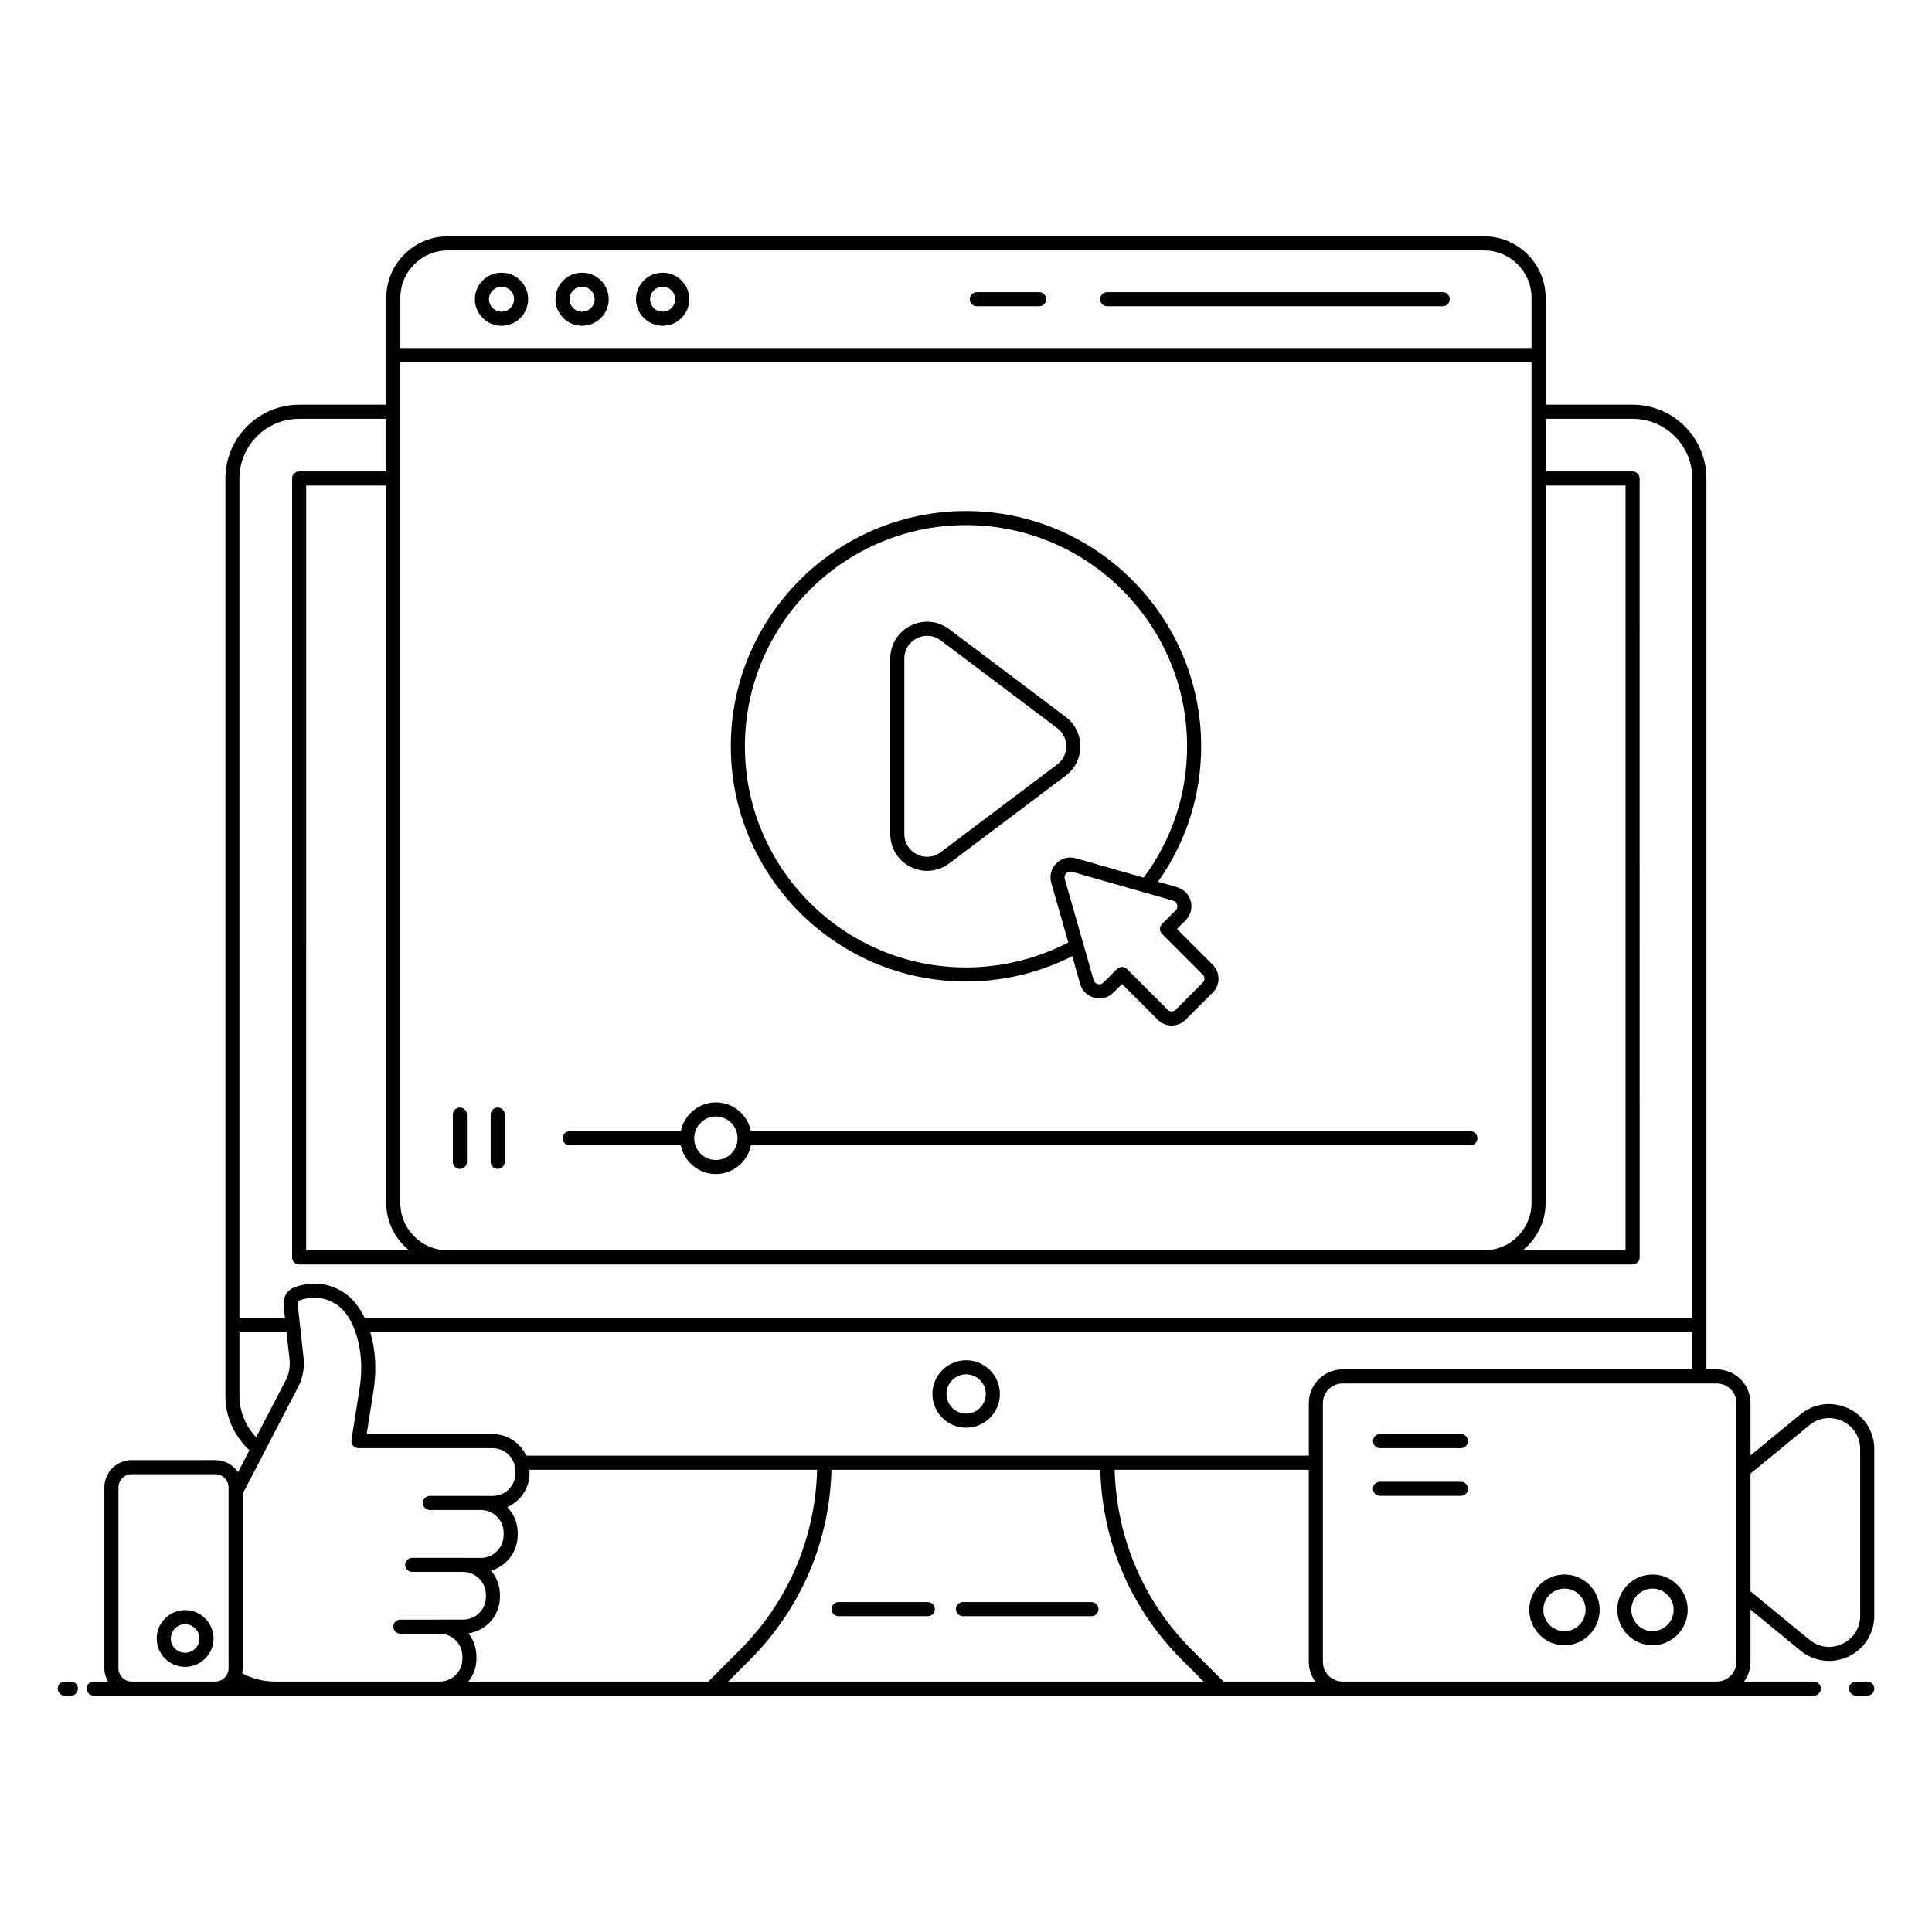 <?xml version="1.0" encoding="UTF-8"?>
<!-- Uploaded to: ICON Repo, www.iconrepo.com, Generator: ICON Repo Mixer Tools -->
<svg fill="#000000" width="800px" height="800px" version="1.1" viewBox="144 144 512 512" xmlns="http://www.w3.org/2000/svg">
 <g>
  <path d="m162.79 589.63h-1.633c-1.031 0-1.867 0.836-1.867 1.867s0.836 1.867 1.867 1.867h1.633c1.031 0 1.867-0.836 1.867-1.867-0.004-1.035-0.836-1.867-1.867-1.867z"/>
  <path d="m638.84 589.63h-2.957c-1.031 0-1.867 0.836-1.867 1.867s0.836 1.867 1.867 1.867l2.957-0.004c1.031 0 1.867-0.836 1.867-1.867s-0.836-1.863-1.867-1.863z"/>
  <path d="m433.25 568.57h-34.047c-1.031 0-1.867 0.836-1.867 1.867s0.836 1.867 1.867 1.867h34.047c1.031 0 1.867-0.836 1.867-1.867s-0.836-1.867-1.867-1.867z"/>
  <path d="m389.88 568.57h-23.66c-1.031 0-1.867 0.836-1.867 1.867s0.836 1.867 1.867 1.867h23.66c1.031 0 1.867-0.836 1.867-1.867-0.004-1.031-0.836-1.867-1.867-1.867z"/>
  <path d="m400.04 504.48c-4.93 0-8.941 4.012-8.941 8.941s4.008 8.941 8.941 8.941c4.93 0 8.941-4.012 8.941-8.941-0.004-4.934-4.012-8.941-8.941-8.941zm0 14.145c-2.871 0-5.207-2.336-5.207-5.207 0-2.871 2.336-5.207 5.207-5.207 2.871 0 5.207 2.336 5.207 5.207 0 2.871-2.336 5.207-5.207 5.207z"/>
  <path d="m276.91 230.34c3.891 0 7.055-3.164 7.055-7.059 0-3.871-3.164-7.019-7.055-7.019s-7.059 3.148-7.059 7.019c0 3.894 3.168 7.059 7.059 7.059zm0-10.348c1.832 0 3.324 1.477 3.324 3.289 0 1.832-1.492 3.324-3.324 3.324-1.832 0-3.328-1.492-3.328-3.324 0-1.812 1.496-3.289 3.328-3.289z"/>
  <path d="m298.26 230.34c3.891 0 7.055-3.164 7.055-7.059 0-3.871-3.164-7.019-7.055-7.019s-7.059 3.148-7.059 7.019c-0.004 3.894 3.164 7.059 7.059 7.059zm0-10.348c1.832 0 3.324 1.477 3.324 3.289 0 1.832-1.492 3.324-3.324 3.324s-3.328-1.492-3.328-3.324c0-1.812 1.492-3.289 3.328-3.289z"/>
  <path d="m319.61 230.34c3.891 0 7.059-3.164 7.059-7.059 0-3.871-3.168-7.019-7.059-7.019s-7.055 3.148-7.055 7.019c0 3.894 3.164 7.059 7.055 7.059zm0-10.348c1.832 0 3.328 1.477 3.328 3.289 0 1.832-1.496 3.324-3.328 3.324s-3.324-1.492-3.324-3.324c0-1.812 1.492-3.289 3.324-3.289z"/>
  <path d="m437.41 225.16h88.926c1.031 0 1.867-0.836 1.867-1.867s-0.836-1.867-1.867-1.867h-88.926c-1.031 0-1.867 0.836-1.867 1.867 0 1.035 0.836 1.867 1.867 1.867z"/>
  <path d="m402.86 225.16h16.523c1.031 0 1.867-0.836 1.867-1.867s-0.836-1.867-1.867-1.867l-16.523 0.004c-1.031 0-1.867 0.836-1.867 1.867s0.836 1.863 1.867 1.863z"/>
  <path d="m633.89 517.27c-4.223-2.012-9.102-1.418-12.734 1.539l-13.246 10.883v-13.84c0-4.934-4.012-8.945-8.945-8.945h-2.746v-236.1c0-10.781-8.773-19.555-19.555-19.555h-23.055v-28.332c0-8.98-7.305-16.285-16.285-16.285h-274.67c-8.98 0-16.285 7.309-16.285 16.285v28.332h-23.082c-10.781 0-19.551 8.773-19.551 19.555v243.13c0 5.469 2.367 10.73 6.367 14.398l-3.019 5.805c-1.301-1.93-3.508-3.199-6.004-3.199l-22.18 0.004c-3.996 0-7.242 3.25-7.242 7.242v47.93c0 1.281 0.363 2.465 0.945 3.508h-3.758c-1.031 0-1.867 0.836-1.867 1.867s0.836 1.867 1.867 1.867h455.84c1.031 0 1.867-0.836 1.867-1.867s-0.836-1.867-1.867-1.867h-18.484c1.062-1.473 1.707-3.266 1.707-5.219v-13.852l13.246 10.883c3.586 2.941 8.445 3.578 12.703 1.566 4.227-1.996 6.848-6.141 6.848-10.809v-44.148c0-4.652-2.609-8.781-6.812-10.781zm-134.09-10.367c-4.934 0-8.945 4.016-8.945 8.945v13.918h-53.363c-0.016 0-0.027-0.008-0.047-0.008h-74.934c-0.016 0-0.027 0.008-0.047 0.008h-79.031c-1.531-3.422-4.977-5.711-8.836-5.711h-33.422l1.875-11.934c0.652-4.527 0.531-8.883-0.367-12.965-0.18-0.777-0.363-1.438-0.551-2.082h350.36v9.828zm-31.551 82.727-8.387-8.387c-12.805-12.809-19.988-29.707-20.461-47.742h51.449v50.91c0 1.953 0.645 3.746 1.707 5.219zm-200.11 0c1.309-1.66 2.125-3.731 2.125-6.008v-0.637c0-2.332-0.793-4.465-2.137-6.141 4.723-0.664 8.367-4.719 8.367-9.605v-0.633c0-2.438-0.898-4.668-2.383-6.379 4.086-1.164 7.086-4.941 7.086-9.406v-0.637c0-2.641-1.059-5.039-2.769-6.797 3.469-1.492 5.902-4.945 5.902-8.953v-0.633c0-0.105-0.043-0.195-0.047-0.301h76.262c-0.473 18.035-7.652 34.934-20.461 47.742l-8.387 8.387zm281.73-126.84c0 6.922-5.629 12.555-12.551 12.555l-274.67-0.004c-6.926 0-12.555-5.629-12.555-12.555v-222.83h299.77v222.83zm-297.45 12.566h-27.277l0.004-202.68h21.219v190.11c0 5.086 2.391 9.578 6.055 12.566zm301.18-12.566v-190.11h21.188v202.68h-27.246c3.664-2.988 6.059-7.481 6.059-12.566zm-290.95-252.42h274.67c6.922 0 12.551 5.633 12.551 12.555v13.305h-299.77v-13.305c0-6.926 5.633-12.555 12.555-12.555zm-39.371 44.617h23.082v13.957h-23.082c-1.031 0-1.867 0.836-1.867 1.867l0.004 206.41c0 1.031 0.836 1.867 1.867 1.867h353.38c1.031 0 1.867-0.836 1.867-1.867l-0.008-206.41c0-1.031-0.836-1.867-1.867-1.867h-23.055v-13.957h23.055c8.727 0 15.824 7.098 15.824 15.824v222.54h-351.79c-1.387-2.941-3.195-5.231-5.449-6.742-5.465-3.602-10.699-2.43-13.352-1.41-1.773 0.695-2.879 2.535-2.742 4.66l0.387 3.496h-12.078v-222.54c0-8.723 7.098-15.82 15.82-15.82zm-15.82 258.95v-16.867h12.488l0.773 7.019c0.25 2.047-0.117 4.062-1.07 5.852l-7.762 14.941c-2.797-2.914-4.43-6.856-4.43-10.945zm-28.562 75.688c-1.934 0-3.508-1.574-3.508-3.508v-47.93c0-1.934 1.574-3.508 3.508-3.508h22.172c1.934 0 3.508 1.574 3.508 3.508v47.93c0 1.934-1.574 3.508-3.508 3.508zm38.043 0c-3.074 0-5.981-0.719-8.629-2.125l-0.129-0.07c0.078-0.426 0.133-0.863 0.133-1.312v-46.262l14.637-28.164c1.312-2.449 1.82-5.234 1.48-8.027l-1.559-14.133c-0.027-0.406 0.137-0.77 0.375-0.863 1.977-0.758 5.883-1.629 9.934 1.039 1.91 1.281 3.457 3.371 4.617 6.227v0.004c0.469 1.113 0.852 2.363 1.238 4.039 0.809 3.676 0.914 7.473 0.316 11.586l-2.203 14.066c-0.176 1.121 0.688 2.156 1.844 2.156h35.602c2.684 0 5.043 1.785 5.758 4.402 0.172 0.539 0.25 1.062 0.25 1.605v0.633c0 3.312-2.695 6.008-6.008 6.008h-3.109c-0.008 0-0.016-0.004-0.027-0.004h-13.527c-1.031 0-1.867 0.836-1.867 1.867s0.836 1.867 1.867 1.867c0.234 0-2.055 0 13.531 0.004 3.312 0 6.008 2.695 6.008 6.008v0.637c0 3.332-2.695 6.043-6.008 6.043h-4.609c-0.031 0-0.059-0.02-0.09-0.02h-13.523c-1.031 0-1.867 0.836-1.867 1.867s0.836 1.867 1.867 1.867h13.434c0.031 0 0.059 0.02 0.09 0.02 3.312 0 6.008 2.695 6.008 6.008v0.633c0 3.293-2.695 5.973-6.008 5.973h-6.047c-0.023 0-0.043 0.012-0.062 0.012h-10.551c-1.031 0-1.867 0.836-1.867 1.867s0.836 1.867 1.867 1.867h10.617c0.008 0 0.012-0.004 0.02-0.004 3.258 0.121 5.801 2.758 5.801 6.035v0.637c0 3.312-2.68 6.008-5.973 6.008zm120.04 0 5.746-5.75c13.516-13.516 21.148-31.34 21.621-50.379h71.25c0.473 19.039 8.105 36.863 21.621 50.379l5.746 5.75zm162.82 0c-2.875 0-5.215-2.34-5.215-5.219v-68.559c0-2.875 2.34-5.215 5.215-5.215h99.16c2.875 0 5.215 2.34 5.215 5.215v68.559c0 2.879-2.34 5.219-5.215 5.219zm137.17-17.43c0 3.262-1.762 6.039-4.707 7.434-2.941 1.395-6.211 0.992-8.734-1.078l-15.617-12.828v-31.207l15.609-12.824c2.539-2.062 5.82-2.457 8.77-1.059 2.93 1.398 4.68 4.168 4.68 7.414z"/>
  <path d="m531.16 524.05h-21.441c-1.031 0-1.867 0.836-1.867 1.867s0.836 1.867 1.867 1.867h21.441c1.031 0 1.867-0.836 1.867-1.867-0.004-1.035-0.836-1.867-1.867-1.867z"/>
  <path d="m531.16 536.68h-21.441c-1.031 0-1.867 0.836-1.867 1.867s0.836 1.867 1.867 1.867h21.441c1.031 0 1.867-0.836 1.867-1.867-0.004-1.031-0.836-1.867-1.867-1.867z"/>
  <path d="m581.93 561.26c-5.144 0-9.328 4.188-9.328 9.328 0 5.195 4.184 9.422 9.328 9.422s9.328-4.227 9.328-9.422c0.004-5.144-4.184-9.328-9.328-9.328zm0 15.02c-3.086 0-5.598-2.555-5.598-5.691 0-3.086 2.512-5.598 5.598-5.598 3.086 0 5.598 2.512 5.598 5.598 0 3.141-2.512 5.691-5.598 5.691z"/>
  <path d="m558.6 561.26c-5.144 0-9.328 4.188-9.328 9.328 0 5.195 4.184 9.422 9.328 9.422 5.144 0 9.328-4.227 9.328-9.422 0-5.144-4.184-9.328-9.328-9.328zm0 15.02c-3.086 0-5.598-2.555-5.598-5.691 0-3.086 2.512-5.598 5.598-5.598 3.086 0 5.598 2.512 5.598 5.598 0 3.141-2.512 5.691-5.598 5.691z"/>
  <path d="m400 404.11c9.809 0 19.484-2.332 28.152-6.703l2.102 7.352c0.516 1.816 1.922 3.184 3.75 3.66 1.82 0.473 3.723-0.035 5.059-1.375l2.281-2.285 9.488 9.488c0.98 0.98 2.289 1.523 3.676 1.523 1.387 0 2.695-0.543 3.68-1.523l7.207-7.207c0.984-0.984 1.523-2.289 1.523-3.68s-0.539-2.695-1.523-3.68l-9.488-9.488 2.281-2.281c1.336-1.336 1.852-3.227 1.379-5.055s-1.84-3.234-3.66-3.754l-5.019-1.434c7.457-10.539 11.434-22.871 11.434-35.879 0-34.387-27.957-62.359-62.324-62.359-34.367 0-62.324 27.977-62.324 62.359 0.004 34.363 27.961 62.32 62.328 62.32zm55.957-20.32c0.066 0.258 0.16 0.918-0.406 1.48l-3.602 3.602c-0.73 0.73-0.73 1.91 0 2.637l10.805 10.809c0.277 0.277 0.43 0.648 0.43 1.039 0 0.395-0.152 0.762-0.43 1.043l-7.207 7.203c-0.555 0.559-1.527 0.559-2.082 0l-10.809-10.809c-0.352-0.352-0.824-0.547-1.32-0.547-0.496 0-0.969 0.195-1.32 0.547l-3.602 3.602c-0.566 0.57-1.227 0.469-1.484 0.402-0.258-0.066-0.883-0.305-1.102-1.07l-7.652-26.781c-0.223-0.793 0.203-1.332 0.398-1.523 0.191-0.191 0.723-0.625 1.516-0.391l26.781 7.648c0.777 0.227 1.016 0.852 1.086 1.109zm-55.957-100.63c32.309 0 58.594 26.301 58.594 58.629 0 12.668-3.996 24.66-11.504 34.793l-17.961-5.129c-1.867-0.539-3.805-0.031-5.18 1.34-1.379 1.375-1.883 3.312-1.348 5.188l4.508 15.773c-8.312 4.324-17.645 6.629-27.109 6.629-32.309 0-58.594-26.285-58.594-58.594 0-32.328 26.285-58.629 58.594-58.629z"/>
  <path d="m385.33 373.75c1.387 0.695 2.883 1.035 4.363 1.035 2.074 0 4.125-0.668 5.859-1.973l30.863-23.242c2.473-1.859 3.887-4.699 3.887-7.793s-1.418-5.934-3.887-7.797l-30.863-23.242c-2.969-2.234-6.887-2.602-10.223-0.938-3.332 1.66-5.402 5.008-5.402 8.73v46.484c0.004 3.727 2.074 7.074 5.402 8.734zm-1.668-55.215c0-2.336 1.246-4.352 3.336-5.391 0.875-0.434 1.797-0.652 2.711-0.652 1.27 0 2.519 0.414 3.602 1.23l30.863 23.242c1.527 1.148 2.402 2.906 2.402 4.812-0.004 1.91-0.879 3.664-2.402 4.812l-30.863 23.242c-1.863 1.406-4.219 1.621-6.312 0.578-2.09-1.043-3.336-3.059-3.336-5.391z"/>
  <path d="m294.98 447.52h29.445c0.867 4.336 4.703 7.617 9.289 7.617 4.59 0 8.422-3.281 9.289-7.617h190.67c1.031 0 1.867-0.836 1.867-1.867s-0.836-1.867-1.867-1.867l-190.66 0.004c-0.867-4.352-4.703-7.644-9.289-7.644-4.59 0-8.422 3.293-9.289 7.644h-29.449c-1.031 0-1.867 0.836-1.867 1.867 0 1.027 0.836 1.863 1.867 1.863zm38.738-7.644c3.172 0 5.746 2.594 5.746 5.785 0 3.168-2.578 5.746-5.746 5.746s-5.742-2.574-5.746-5.738c0-0.004 0.004-0.008 0.004-0.012s-0.004-0.008-0.004-0.012c0.008-3.184 2.578-5.769 5.746-5.769z"/>
  <path d="m265.87 453.77c1.031 0 1.867-0.836 1.867-1.867v-12.527c0-1.031-0.836-1.867-1.867-1.867s-1.867 0.836-1.867 1.867v12.527c0.004 1.031 0.836 1.867 1.867 1.867z"/>
  <path d="m275.9 453.77c1.031 0 1.867-0.836 1.867-1.867v-12.527c0-1.031-0.836-1.867-1.867-1.867s-1.867 0.836-1.867 1.867v12.527c0 1.031 0.836 1.867 1.867 1.867z"/>
  <path d="m193.06 570.69c-4.152 0-7.527 3.375-7.527 7.523 0 4.148 3.375 7.523 7.527 7.523 4.148 0 7.523-3.375 7.523-7.523 0-4.148-3.375-7.523-7.523-7.523zm0 11.312c-2.094 0-3.793-1.699-3.793-3.789s1.703-3.789 3.793-3.789 3.789 1.699 3.789 3.789-1.699 3.789-3.789 3.789z"/>
 </g>
</svg>